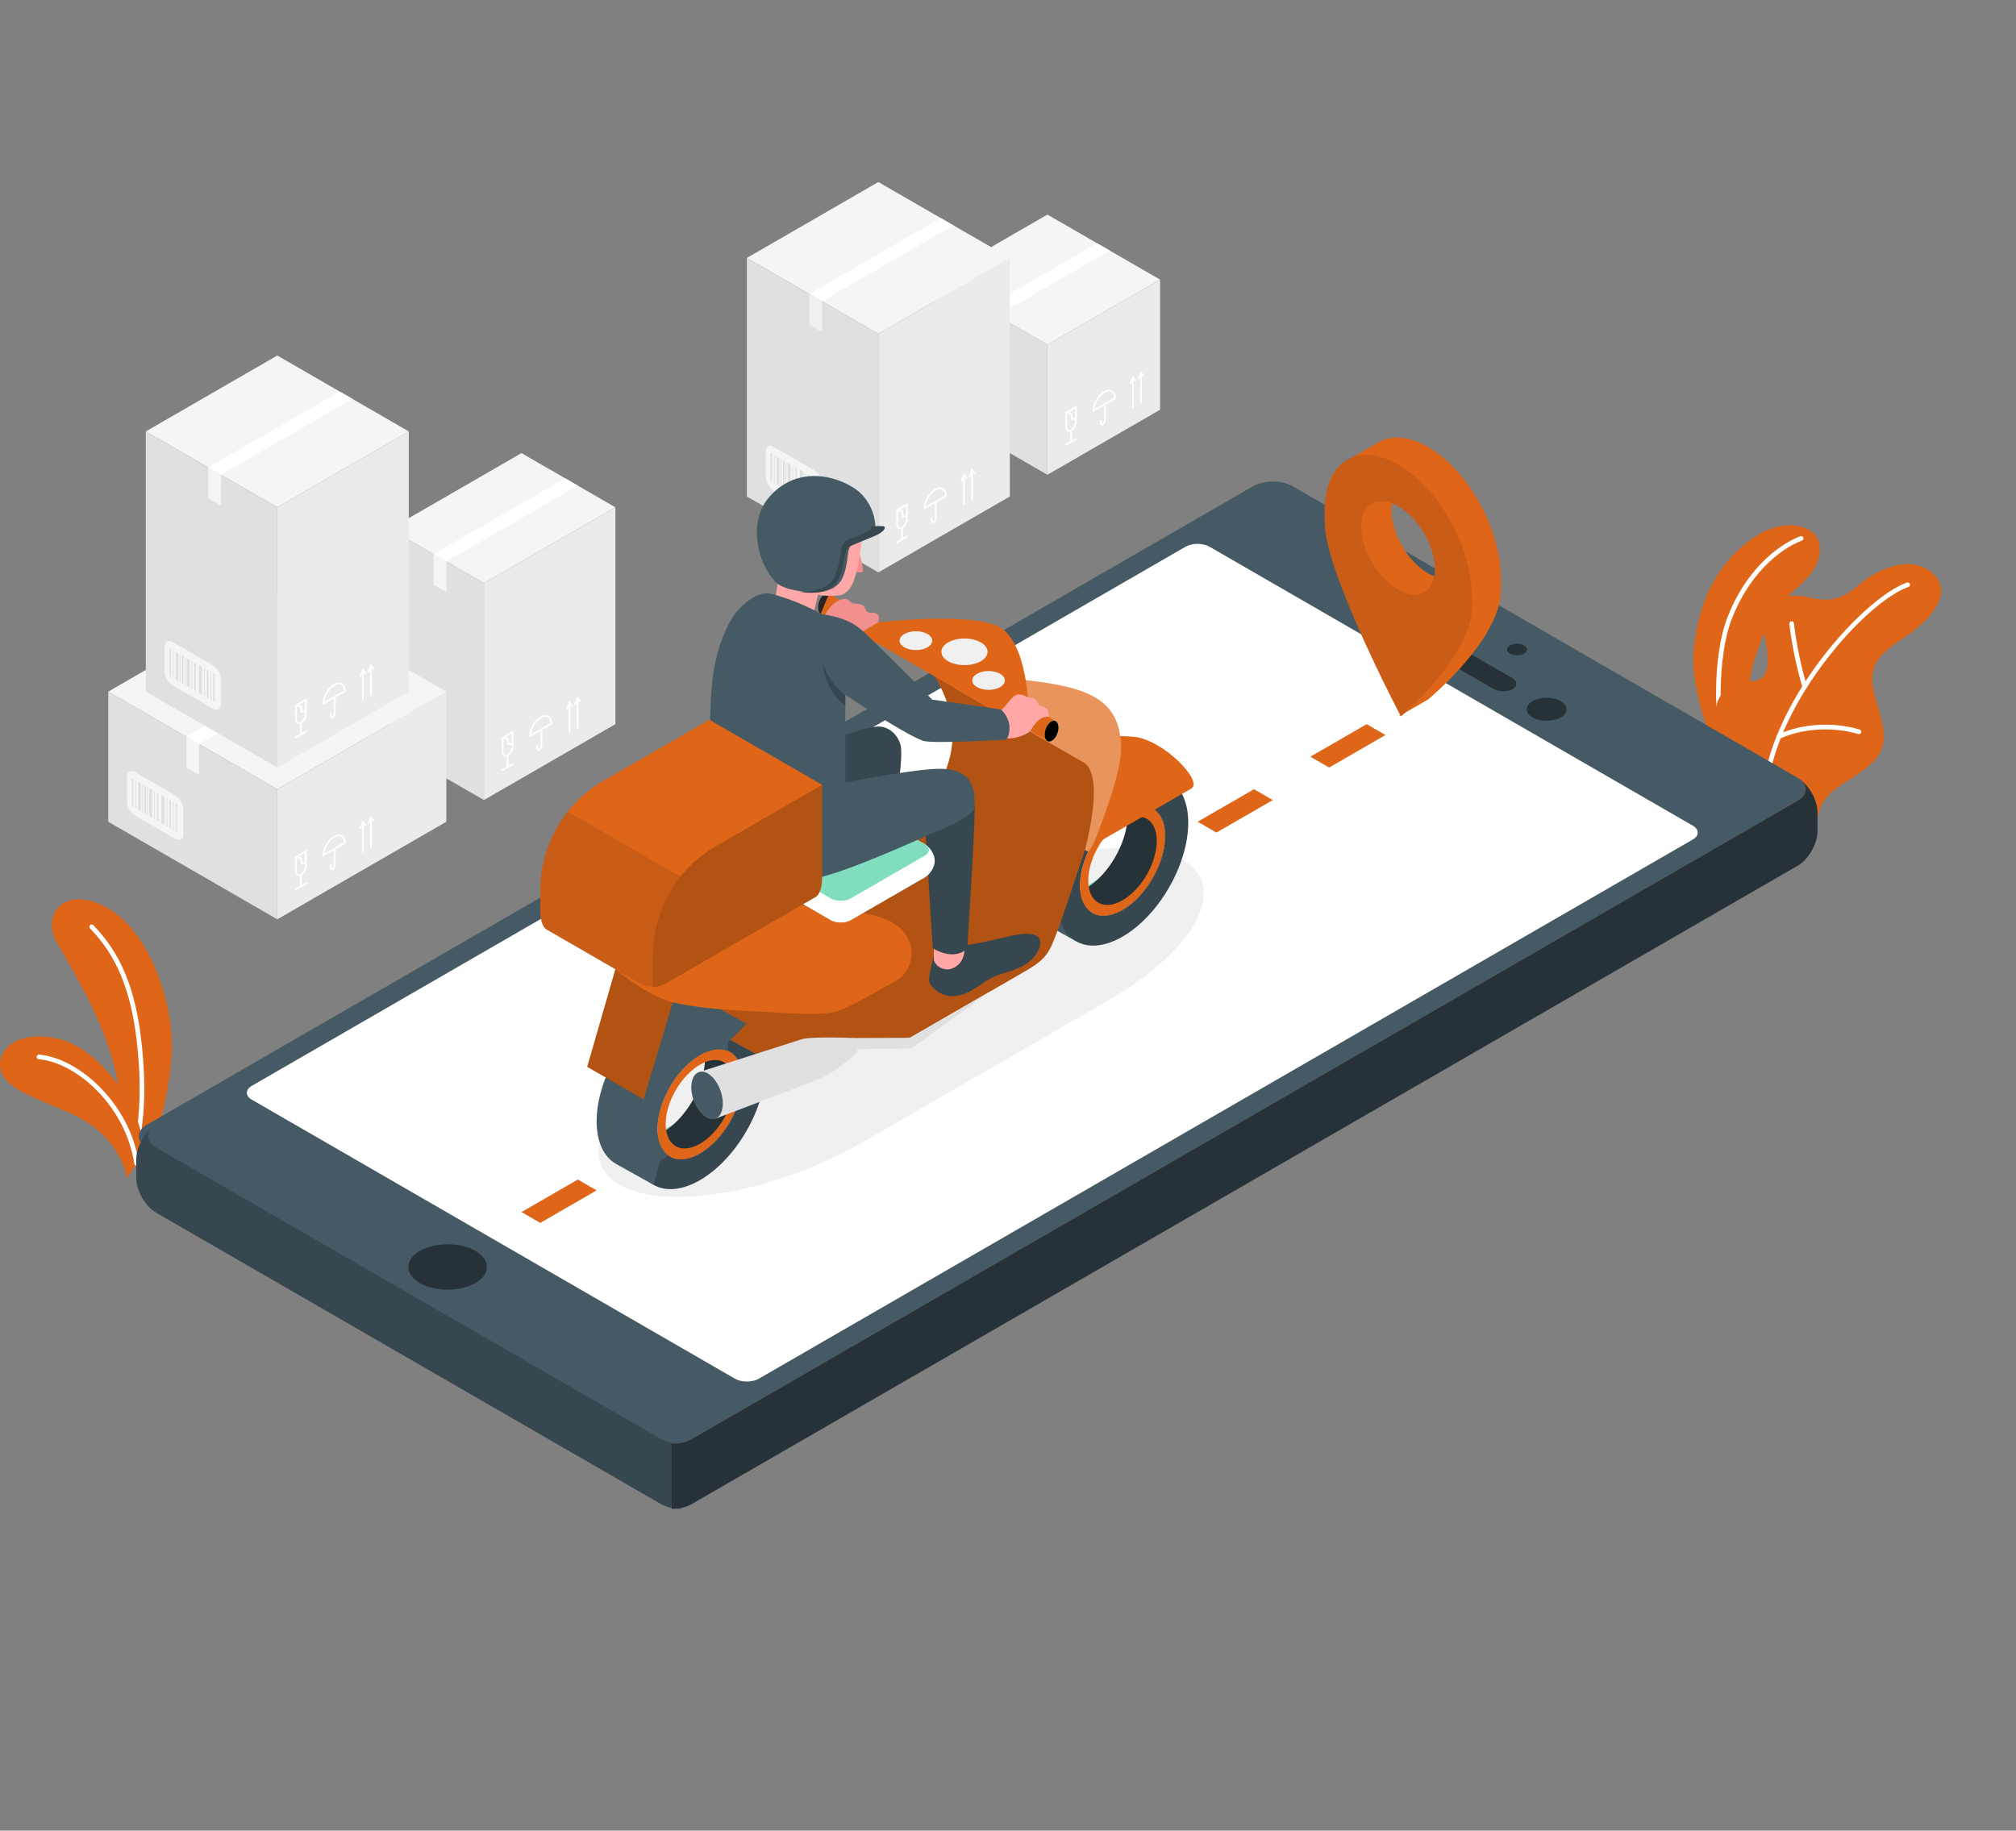 <svg xmlns="http://www.w3.org/2000/svg" id="Character_1" data-name="Character 1" viewBox="0 0 2560 2325"><rect x="0" y="0" width="2560" height="2325" fill="#808080" stroke="none"/><defs><style>      .cls-1 {        fill: #f0f0f0;      }      .cls-2, .cls-3 {        fill: #fff;      }      .cls-4 {        fill: #37474f;      }      .cls-5 {        fill: #f5f5f5;      }      .cls-6 {        fill: #81ddbf;      }      .cls-3 {        opacity: .3;      }      .cls-7 {        fill: #455a64;      }      .cls-8 {        opacity: .2;      }      .cls-9 {        fill: #f28f8f;      }      .cls-10 {        fill: #e0e0e0;      }      .cls-11 {        fill: #272525;      }      .cls-12 {        fill: #df6618;      }      .cls-13 {        opacity: .1;      }      .cls-14 {        fill: #ebebeb;      }      .cls-15 {        fill: #263238;      }      .cls-16 {        fill: #ffa8a7;      }    </style></defs><path class="cls-12" d="m192.59,1461.07s20.65-56.8,25.26-118.73c4.61-61.93-25.39-156.75-80.38-188.5-54.99-31.75-84.7,7.5-66.27,41.31,18.43,33.81,80.62,128.91,81.39,211.12l40.01,54.8Z"></path><path class="cls-2" d="m173.44,1459.72c-.16,0-.32-.01-.48-.04-1.6-.26-2.68-1.77-2.42-3.37l.13-.76c4.62-27.94,10.93-66.2,2.63-136.12-9.34-78.68-35.04-115.08-58.94-140.31-1.11-1.18-1.06-3.03.11-4.15,1.18-1.11,3.03-1.06,4.15.11,24.56,25.93,50.96,63.28,60.49,143.66,8.41,70.75,2.01,109.48-2.67,137.77l-.13.76c-.23,1.44-1.48,2.46-2.89,2.46Z"></path><path class="cls-12" d="m161.31,1496.28c-5.71-29.02-27.37-61.63-68.62-80.81-41.26-19.18-83.69-30.38-91.37-55.08-7.68-24.71,18.43-53.31,72.18-41.31,53.75,12,111.33,91.85,108.26,145.6l-20.44,31.6Z"></path><path class="cls-2" d="m173.43,1480.49c-1.43,0-2.68-1.04-2.9-2.49-11-72.81-72.77-128.39-121.32-132.73-1.61-.14-2.8-1.57-2.66-3.19.14-1.62,1.59-2.77,3.19-2.66,50.72,4.54,115.19,62.22,126.59,137.7.25,1.61-.86,3.1-2.46,3.34-.15.02-.3.03-.45.03Z"></path><path class="cls-12" d="m2173.74,938.57s-27.39-60.57-22.9-112.52c4.59-53.12,23.56-102.85,68.56-137.8,45-34.94,80.01-19.1,87.43-6.32,7.42,12.78,7.59,37.99-25.94,65.41-33.53,27.42-70.16,102.29-59.8,177.08l-15.39,43.75-31.96-29.6Z"></path><path class="cls-2" d="m2190.29,944.34c-1.04,0-2.05-.56-2.58-1.53-11.43-21.05-13.17-108.35,5.26-157.18,22.42-59.41,62.85-92.99,93.2-104.61,1.5-.58,3.21.17,3.79,1.69.58,1.51-.18,3.21-1.69,3.79-29.17,11.16-68.08,43.61-89.81,101.2-17.59,46.63-16.3,132.6-5.59,152.3.77,1.43.25,3.21-1.18,3.98-.44.24-.92.36-1.4.36Z"></path><path class="cls-12" d="m2303.31,1064.95c4.59-30.19,5.33-48.73,33.46-67.21,28.13-18.48,53.16-31.57,55.17-57.95,2.01-26.38-15.38-56.11-14.48-79.12.89-23.01,15-33.8,44.71-54.04,29.71-20.24,60.17-54.75,30.98-79.37-29.19-24.62-72.7-1.75-92.53,15.43-19.83,17.18-35.92,23.52-66.33,15.43-30.41-8.09-60.16,12.97-52.92,51.76,7.24,38.79,3.49,56.44-20.98,55.08-24.47-1.36-60.38,24.06-31.62,82.62l114.55,117.37Z"></path><path class="cls-2" d="m2241.36,1004.41c-.12,0-.24,0-.36-.02-1.61-.19-2.76-1.65-2.56-3.26,13.95-117.15,130.19-242.92,183.06-261.22,1.5-.52,3.2.28,3.73,1.81.53,1.53-.28,3.21-1.82,3.74-51.7,17.89-165.44,141.28-179.15,256.36-.18,1.49-1.45,2.59-2.91,2.59Z"></path><path class="cls-2" d="m2291.69,875.01c-1.26,0-2.42-.81-2.81-2.08-12.39-40.57-16.69-80.21-16.73-80.6-.17-1.61,1-3.06,2.61-3.23,1.6-.17,3.05.99,3.23,2.61.04.39,4.29,39.49,16.51,79.51.47,1.55-.4,3.19-1.95,3.66-.29.09-.58.13-.86.13Z"></path><path class="cls-2" d="m2258.87,938.41c-1.12,0-2.2-.65-2.69-1.75-.65-1.48.02-3.22,1.51-3.87,52.74-23.25,101.82-6.81,103.89-6.1,1.53.53,2.35,2.2,1.82,3.73-.53,1.53-2.19,2.36-3.73,1.82-.49-.16-49.02-16.37-99.61,5.92-.38.17-.79.25-1.18.25Z"></path><g><polygon class="cls-5" points="1473.13 355.15 1330.03 272.52 1186.97 355.14 1330.02 437.76 1473.13 355.15"></polygon><polygon class="cls-14" points="1330.03 603.01 1473.13 520.39 1473.13 355.14 1330.03 437.76 1330.03 603.01"></polygon><path class="cls-2" d="m1357.6,548.19c-.77,0-1.49-.19-2.15-.57-1.7-.98-2.68-3.15-2.68-5.94v-18.84l.89.16,13.73-8.06v19.57c0,4.98-2.97,10.59-6.76,12.78-1.03.6-2.06.9-3.03.9Zm-2.63-22.72v16.21c0,1.98.58,3.45,1.58,4.03,1,.58,2.17.14,2.98-.33,3.07-1.77,5.66-6.75,5.66-10.87v-1.43h-5.09l-1-6.87-4.13-.74Zm7.04,5.4h3.18v-12.09l-8.19,4.81,4.05.73.95,6.55Z"></path><path class="cls-2" d="m1360.08,562.15c-.61,0-1.1-.49-1.1-1.1v-14.71c0-.61.49-1.1,1.1-1.1s1.1.49,1.1,1.1v14.71c0,.61-.49,1.1-1.1,1.1Z"></path><path class="cls-2" d="m1353.68,565.84c-.38,0-.75-.2-.95-.55-.3-.53-.13-1.2.4-1.5l12.78-7.38c.51-.29,1.2-.13,1.5.4.3.53.13,1.2-.4,1.5l-12.78,7.38c-.17.1-.36.15-.55.15Z"></path><path class="cls-2" d="m1399.23,540.51c-.43,0-.84-.1-1.2-.31-.84-.48-1.32-1.45-1.32-2.65v-3.02c0-.61.49-1.1,1.1-1.1s1.1.49,1.1,1.1v3.02c0,.45.13.69.21.73s.34.03.73-.19c.96-.57,2.04-2.75,2.04-4.97v-19.56c0-.61.49-1.1,1.1-1.1s1.1.49,1.1,1.1v19.56c0,2.87-1.35,5.82-3.13,6.87-.58.34-1.18.51-1.73.51Z"></path><path class="cls-2" d="m1387.64,523.41v-1.91c0-8.97,6.32-19.91,14.08-24.39,3.97-2.29,7.77-2.62,10.67-.95,2.91,1.68,4.51,5.13,4.51,9.71v.64l-29.27,16.9Zm20.67-26.1c-1.66,0-3.53.57-5.49,1.71-6.6,3.81-12.06,12.68-12.88,20.52l24.75-14.29c-.13-3.44-1.32-5.98-3.4-7.18-.88-.51-1.89-.76-2.98-.76Z"></path><g><path class="cls-2" d="m1438.77,517.97c-.61,0-1.1-.49-1.1-1.1v-37.46c0-.61.49-1.1,1.1-1.1s1.1.49,1.1,1.1v37.46c0,.61-.49,1.1-1.1,1.1Z"></path><path class="cls-2" d="m1435.54,487.95c-.15,0-.29-.03-.44-.09-.56-.24-.81-.89-.57-1.45l3.92-9.05,4.37,5.05c.4.46.35,1.15-.11,1.55-.48.4-1.16.35-1.55-.11l-2.08-2.4-2.53,5.83c-.18.42-.58.66-1.01.66Z"></path></g><g><path class="cls-2" d="m1448.95,512.17c-.61,0-1.1-.49-1.1-1.1v-37.46c0-.61.49-1.1,1.1-1.1s1.1.49,1.1,1.1v37.46c0,.61-.49,1.1-1.1,1.1Z"></path><path class="cls-2" d="m1445.73,482.15c-.15,0-.29-.03-.44-.09-.56-.24-.81-.89-.57-1.45l3.92-9.05,4.37,5.05c.4.46.35,1.15-.11,1.55-.47.39-1.16.35-1.55-.11l-2.08-2.4-2.53,5.84c-.18.41-.58.66-1.01.66Z"></path></g><polygon class="cls-10" points="1330.03 603.01 1186.91 520.39 1186.97 355.14 1330.02 437.76 1330.03 603.01"></polygon><polygon class="cls-2" points="1266.24 400.93 1409.26 318.26 1393.09 308.92 1250.06 391.59 1266.24 400.93"></polygon><path class="cls-6" d="m1208.68,449.88l51.21,29.57c5.62,3.24,10.17,11.13,10.17,17.62v31.59c0,6.49-4.55,9.11-10.17,5.87l-51.22-29.57c-5.62-3.24-10.17-11.13-10.17-17.61v-31.6c0-6.49,4.56-9.11,10.17-5.87Z"></path><polygon class="cls-6" points="1204.71 457.78 1206.66 458.9 1206.66 493.99 1204.71 492.87 1204.71 457.78"></polygon><polygon class="cls-6" points="1212.63 462.35 1215.99 464.32 1215.99 499.41 1212.63 497.44 1212.63 462.35"></polygon><polygon class="cls-6" points="1220.55 466.92 1222.5 468.05 1222.5 503.14 1220.55 502.01 1220.55 466.92"></polygon><polygon class="cls-6" points="1226.53 470.31 1230.42 472.62 1230.42 507.71 1226.53 505.4 1226.53 470.31"></polygon><polygon class="cls-6" points="1236.4 476.06 1238.34 477.19 1238.34 512.28 1236.4 511.16 1236.4 476.06"></polygon><polygon class="cls-6" points="1242.1 479.28 1246.27 481.76 1246.26 516.85 1242.1 514.38 1242.1 479.28"></polygon><polygon class="cls-6" points="1252.24 485.21 1254.19 486.33 1254.19 521.42 1252.24 520.3 1252.24 485.21"></polygon><polygon class="cls-6" points="1256.76 487.78 1257.73 488.34 1257.73 523.43 1256.76 522.87 1256.76 487.78"></polygon><polygon class="cls-6" points="1248.63 483.3 1249.6 483.86 1249.6 518.95 1248.63 518.39 1248.63 483.3"></polygon><polygon class="cls-6" points="1232.67 473.95 1233.65 474.51 1233.64 509.6 1232.67 509.04 1232.67 473.95"></polygon><polygon class="cls-6" points="1223.93 468.93 1224.91 469.5 1224.91 504.59 1223.93 504.03 1223.93 468.93"></polygon><polygon class="cls-6" points="1217.66 465.47 1218.63 466.03 1218.63 501.12 1217.66 500.56 1217.66 465.47"></polygon><polygon class="cls-6" points="1209.15 460.3 1210.12 460.86 1210.12 495.95 1209.15 495.39 1209.15 460.3"></polygon><polygon class="cls-6" points="1260.16 489.78 1262.11 490.9 1262.11 525.99 1260.16 524.87 1260.16 489.78"></polygon><polygon class="cls-5" points="1282.32 327.6 1115.36 231.2 948.4 327.6 1115.36 423.99 1282.32 327.6"></polygon><polygon class="cls-2" points="1043.8 382.67 1210.76 286.28 1194.57 276.94 1027.63 373.33 1043.8 382.67"></polygon><polygon class="cls-14" points="1115.36 726.95 1282.32 630.55 1282.32 327.6 1115.36 423.99 1115.36 726.95"></polygon><path class="cls-2" d="m1142.93,672.13c-.77,0-1.49-.19-2.15-.57-1.7-.98-2.68-3.15-2.68-5.94v-18.84l.89.16,13.73-8.06v19.57c0,4.98-2.97,10.59-6.76,12.78-1.03.6-2.06.9-3.03.9Zm-2.63-22.72v16.21c0,1.98.58,3.45,1.58,4.03.99.57,2.17.14,2.98-.33,3.07-1.78,5.66-6.75,5.66-10.88v-1.43h-5.08l-1-6.87-4.13-.74Zm7.04,5.4h3.18v-12.08l-8.19,4.81,4.05.73.96,6.55Z"></path><path class="cls-2" d="m1145.41,686.09c-.61,0-1.1-.49-1.1-1.1v-14.71c0-.61.49-1.1,1.1-1.1s1.1.49,1.1,1.1v14.71c0,.61-.49,1.1-1.1,1.1Z"></path><path class="cls-2" d="m1139.02,689.78c-.38,0-.75-.2-.95-.55-.3-.53-.13-1.2.4-1.5l12.78-7.38c.52-.3,1.2-.12,1.5.4.3.53.13,1.2-.4,1.5l-12.78,7.38c-.17.1-.36.15-.55.15Z"></path><path class="cls-2" d="m1184.57,664.45c-.43,0-.84-.1-1.2-.31-.84-.48-1.32-1.44-1.32-2.65v-3.02c0-.61.49-1.1,1.1-1.1s1.1.49,1.1,1.1v3.02c0,.45.13.69.21.74.11.05.34.04.72-.19.97-.57,2.05-2.76,2.05-4.98v-19.56c0-.61.49-1.1,1.1-1.1s1.1.49,1.1,1.1v19.56c0,2.86-1.35,5.82-3.13,6.88-.58.34-1.18.51-1.73.51Z"></path><path class="cls-2" d="m1172.97,647.35v-1.91c0-8.97,6.32-19.91,14.08-24.39,3.97-2.29,7.76-2.63,10.67-.95,2.91,1.68,4.51,5.13,4.51,9.71v.64l-29.26,16.9Zm20.67-26.1c-1.66,0-3.53.57-5.49,1.71-6.6,3.81-12.06,12.68-12.88,20.52l24.74-14.29c-.13-3.45-1.32-5.98-3.4-7.18-.88-.51-1.88-.76-2.98-.76Z"></path><path class="cls-2" d="m1224.1,641.91c-.61,0-1.1-.49-1.1-1.1v-37.46c0-.61.49-1.1,1.1-1.1s1.1.49,1.1,1.1v37.46c0,.61-.49,1.1-1.1,1.1Z"></path><path class="cls-2" d="m1220.88,611.89c-.15,0-.29-.03-.44-.09-.56-.24-.81-.89-.57-1.45l3.92-9.05,4.37,5.05c.4.46.35,1.15-.11,1.55-.47.4-1.16.35-1.55-.11l-2.08-2.4-2.53,5.83c-.18.42-.58.66-1.01.66Z"></path><path class="cls-2" d="m1234.28,636.1c-.61,0-1.1-.49-1.1-1.1v-37.46c0-.61.49-1.1,1.1-1.1s1.1.49,1.1,1.1v37.46c0,.61-.49,1.1-1.1,1.1Z"></path><path class="cls-2" d="m1231.07,606.09c-.15,0-.29-.03-.44-.09-.56-.24-.81-.89-.57-1.45l3.92-9.05,4.37,5.05c.4.46.35,1.15-.11,1.55-.47.39-1.15.35-1.55-.11l-2.08-2.4-2.53,5.84c-.18.41-.58.66-1.01.66Z"></path><polygon class="cls-10" points="1115.36 726.95 948.41 630.55 948.4 327.6 1115.36 423.99 1115.36 726.95"></polygon><path class="cls-5" d="m982.37,567.55l51.21,29.57c5.62,3.24,10.17,11.13,10.17,17.62v31.59c0,6.49-4.55,9.12-10.17,5.87l-51.22-29.57c-5.62-3.24-10.17-11.13-10.17-17.62v-31.6c0-6.49,4.56-9.11,10.17-5.87Z"></path><polygon class="cls-10" points="978.4 575.45 980.35 576.57 980.35 611.67 978.4 610.54 978.4 575.45"></polygon><polygon class="cls-10" points="986.32 580.02 989.68 581.99 989.68 617.09 986.32 615.11 986.32 580.02"></polygon><polygon class="cls-10" points="994.25 584.59 996.19 585.72 996.19 620.81 994.25 619.69 994.25 584.59"></polygon><polygon class="cls-10" points="1000.22 587.98 1004.11 590.29 1004.11 625.38 1000.22 623.07 1000.22 587.98"></polygon><polygon class="cls-10" points="1010.09 593.74 1012.04 594.86 1012.03 629.95 1010.09 628.83 1010.09 593.74"></polygon><polygon class="cls-10" points="1015.79 596.96 1019.96 599.43 1019.96 634.52 1015.79 632.05 1015.79 596.96"></polygon><polygon class="cls-10" points="1025.93 602.88 1027.88 604 1027.88 639.09 1025.93 637.97 1025.93 602.88"></polygon><polygon class="cls-10" points="1030.45 605.45 1031.42 606.01 1031.42 641.1 1030.45 640.54 1030.45 605.45"></polygon><polygon class="cls-10" points="1022.32 600.97 1023.29 601.53 1023.29 636.62 1022.32 636.06 1022.32 600.97"></polygon><polygon class="cls-10" points="1006.36 591.62 1007.34 592.18 1007.34 627.27 1006.36 626.71 1006.36 591.62"></polygon><polygon class="cls-10" points="997.63 586.61 998.6 587.17 998.6 622.26 997.63 621.7 997.63 586.61"></polygon><polygon class="cls-10" points="991.35 583.14 992.32 583.7 992.32 618.79 991.35 618.23 991.35 583.14"></polygon><polygon class="cls-10" points="982.84 577.97 983.81 578.54 983.81 613.63 982.84 613.07 982.84 577.97"></polygon><polygon class="cls-10" points="1033.85 607.45 1035.8 608.57 1035.8 643.67 1033.85 642.54 1033.85 607.45"></polygon><polygon class="cls-1" points="1027.63 412.42 1043.8 421.77 1043.8 382.67 1027.63 373.33 1027.63 412.42"></polygon></g><g><polygon class="cls-5" points="781.45 644.32 662.19 575.47 495.23 671.87 614.49 740.72 781.45 644.32"></polygon><polygon class="cls-14" points="614.49 1016.13 781.45 919.73 781.45 644.32 614.49 740.72 614.49 1016.13"></polygon><g><path class="cls-2" d="m642.05,961.31c-.76,0-1.48-.19-2.14-.57-1.7-.98-2.68-3.15-2.68-5.93v-18.84l.89.16,13.73-8.06v19.57c0,4.98-2.97,10.59-6.76,12.78-1.04.6-2.06.9-3.03.9Zm-2.63-22.72v16.21c0,1.98.58,3.45,1.58,4.03.99.57,2.16.14,2.98-.33,3.07-1.77,5.66-6.75,5.66-10.87v-1.43h-5.08l-1-6.87-4.13-.74Zm7.04,5.4h3.18v-12.08l-8.19,4.8,4.05.73.96,6.55Z"></path><path class="cls-2" d="m644.54,975.27c-.61,0-1.1-.49-1.1-1.1v-14.71c0-.61.49-1.1,1.1-1.1s1.1.49,1.1,1.1v14.71c0,.61-.49,1.1-1.1,1.1Z"></path><path class="cls-2" d="m638.14,978.96c-.38,0-.75-.2-.95-.55-.3-.53-.13-1.2.4-1.5l12.79-7.38c.51-.3,1.2-.12,1.5.4.3.53.13,1.2-.4,1.5l-12.79,7.38c-.17.1-.36.15-.55.15Z"></path></g><g><path class="cls-2" d="m683.7,953.63c-.43,0-.84-.1-1.2-.31-.84-.48-1.32-1.44-1.32-2.64v-3.02c0-.61.49-1.1,1.1-1.1s1.1.49,1.1,1.1v3.02c0,.45.13.69.21.73.09.04.35.03.72-.19.97-.57,2.05-2.76,2.05-4.98v-19.56c0-.61.49-1.1,1.1-1.1s1.1.49,1.1,1.1v19.56c0,2.87-1.35,5.82-3.14,6.88-.58.34-1.17.51-1.73.51Z"></path><path class="cls-2" d="m672.1,936.52v-1.91c0-8.97,6.32-19.91,14.08-24.39,3.97-2.28,7.76-2.62,10.67-.95,2.91,1.68,4.51,5.13,4.51,9.71v.64l-29.26,16.89Zm20.67-26.09c-1.66,0-3.53.57-5.49,1.71-6.6,3.81-12.06,12.68-12.88,20.51l24.74-14.28c-.13-3.45-1.32-5.98-3.4-7.18-.88-.51-1.88-.76-2.98-.76Z"></path></g><g><g><path class="cls-2" d="m723.23,931.09c-.61,0-1.1-.49-1.1-1.1v-37.46c0-.61.49-1.1,1.1-1.1s1.1.49,1.1,1.1v37.46c0,.61-.49,1.1-1.1,1.1Z"></path><path class="cls-2" d="m720.01,901.07c-.15,0-.29-.03-.44-.09-.56-.24-.81-.89-.57-1.45l3.92-9.05,4.37,5.05c.4.46.35,1.15-.11,1.55-.48.39-1.16.35-1.55-.11l-2.08-2.4-2.53,5.84c-.18.41-.59.66-1.01.66Z"></path></g><g><path class="cls-2" d="m733.41,925.29c-.61,0-1.1-.49-1.1-1.1v-37.46c0-.61.49-1.1,1.1-1.1s1.1.49,1.1,1.1v37.46c0,.61-.49,1.1-1.1,1.1Z"></path><path class="cls-2" d="m730.19,895.26c-.15,0-.29-.03-.44-.09-.56-.24-.81-.89-.57-1.45l3.92-9.05,4.37,5.04c.4.46.35,1.15-.11,1.55-.47.4-1.16.35-1.55-.11l-2.08-2.39-2.53,5.83c-.18.42-.58.66-1.01.66Z"></path></g></g><polygon class="cls-10" points="614.49 1016.13 495.24 947.28 495.23 671.87 614.49 740.72 614.49 1016.13"></polygon><polygon class="cls-5" points="550.6 742.93 566.78 752.27 566.78 713.18 550.6 703.84 550.6 742.93"></polygon><polygon class="cls-2" points="566.78 713.18 733.74 616.79 717.55 607.45 550.6 703.84 566.78 713.18"></polygon><polygon class="cls-5" points="566.78 878.42 352.12 754.49 137.46 878.42 352.12 1002.36 566.78 878.42"></polygon><polygon class="cls-14" points="352.12 1167.6 566.78 1043.67 566.78 878.42 352.12 1002.36 352.12 1167.6"></polygon><g><path class="cls-2" d="m379.69,1112.79c-.77,0-1.49-.19-2.15-.57-1.7-.99-2.68-3.15-2.68-5.94v-18.84l.89.16,13.73-8.06v19.56c0,4.98-2.97,10.59-6.76,12.78-1.03.6-2.06.9-3.03.9Zm-2.63-22.72v16.21c0,1.98.58,3.45,1.58,4.03,1,.57,2.17.13,2.98-.33,3.07-1.78,5.66-6.75,5.66-10.88v-1.43h-5.08l-1-6.86-4.13-.74Zm7.04,5.4h3.18v-12.09l-8.19,4.81,4.05.72.96,6.55Z"></path><path class="cls-2" d="m382.17,1126.75c-.61,0-1.1-.49-1.1-1.1v-14.71c0-.61.49-1.1,1.1-1.1s1.1.49,1.1,1.1v14.71c0,.61-.49,1.1-1.1,1.1Z"></path><path class="cls-2" d="m375.78,1130.44c-.38,0-.75-.2-.95-.55-.3-.53-.13-1.2.4-1.5l12.79-7.38c.52-.32,1.2-.14,1.5.4.3.53.13,1.2-.4,1.5l-12.79,7.38c-.17.1-.36.15-.55.15Z"></path></g><g><path class="cls-2" d="m421.33,1105.11c-.43,0-.84-.1-1.2-.31-.84-.48-1.32-1.45-1.32-2.65v-3.02c0-.61.49-1.1,1.1-1.1s1.1.49,1.1,1.1v3.02c0,.45.13.69.21.74.09.05.34.03.72-.19.97-.57,2.05-2.76,2.05-4.98v-19.56c0-.61.49-1.1,1.1-1.1s1.1.49,1.1,1.1v19.56c0,2.87-1.34,5.82-3.12,6.87-.58.34-1.18.52-1.73.52Z"></path><path class="cls-2" d="m409.74,1088.01v-1.91c0-8.97,6.31-19.91,14.08-24.39,3.97-2.29,7.77-2.63,10.67-.95,2.91,1.68,4.51,5.13,4.51,9.71v.64l-29.26,16.9Zm20.67-26.1c-1.66,0-3.53.57-5.49,1.71-6.59,3.8-12.06,12.67-12.87,20.52l24.74-14.29c-.13-3.44-1.32-5.98-3.4-7.18-.88-.51-1.88-.76-2.98-.76Z"></path></g><g><g><path class="cls-2" d="m460.86,1082.57c-.61,0-1.1-.49-1.1-1.1v-37.46c0-.61.49-1.1,1.1-1.1s1.1.49,1.1,1.1v37.46c0,.61-.49,1.1-1.1,1.1Z"></path><path class="cls-2" d="m457.64,1052.55c-.15,0-.29-.03-.44-.09-.56-.24-.81-.89-.57-1.45l3.92-9.05,4.37,5.05c.4.46.35,1.15-.11,1.55-.47.4-1.16.35-1.55-.11l-2.08-2.4-2.53,5.84c-.18.41-.58.66-1.01.66Z"></path></g><g><path class="cls-2" d="m471.05,1076.76c-.61,0-1.1-.49-1.1-1.1v-37.46c0-.61.49-1.1,1.1-1.1s1.1.49,1.1,1.1v37.46c0,.61-.49,1.1-1.1,1.1Z"></path><path class="cls-2" d="m467.82,1046.74c-.15,0-.29-.03-.44-.09-.56-.24-.81-.89-.57-1.45l3.92-9.05,4.37,5.05c.4.46.35,1.15-.11,1.55-.47.39-1.16.35-1.55-.11l-2.08-2.4-2.53,5.84c-.18.41-.58.66-1.01.66Z"></path></g></g><polygon class="cls-10" points="352.12 1167.61 137.46 1043.67 137.46 878.42 352.12 1002.36 352.12 1167.61"></polygon><polygon class="cls-5" points="236.7 974.82 252.88 984.16 252.88 945.06 236.7 935.72 236.7 974.82"></polygon><polygon class="cls-2" points="252.88 945.06 467.54 821.13 451.36 811.79 236.7 935.72 252.88 945.06"></polygon><path class="cls-5" d="m171.48,980.69l51.21,29.57c5.62,3.24,10.17,11.13,10.17,17.62v31.59c0,6.49-4.55,9.11-10.17,5.87l-51.22-29.57c-5.62-3.24-10.17-11.13-10.17-17.62v-31.6c0-6.49,4.56-9.11,10.17-5.87Z"></path><polygon class="cls-10" points="167.51 988.59 169.46 989.71 169.46 1024.8 167.51 1023.68 167.51 988.59"></polygon><polygon class="cls-10" points="175.44 993.16 178.79 995.13 178.79 1030.22 175.44 1028.25 175.44 993.16"></polygon><polygon class="cls-10" points="183.36 997.73 185.3 998.85 185.3 1033.95 183.36 1032.82 183.36 997.73"></polygon><polygon class="cls-10" points="189.33 1001.11 193.23 1003.42 193.22 1038.52 189.33 1036.21 189.33 1001.11"></polygon><polygon class="cls-10" points="199.2 1006.87 201.15 1008 201.14 1043.09 199.2 1041.96 199.2 1006.87"></polygon><polygon class="cls-10" points="204.9 1010.09 209.07 1012.57 209.07 1047.66 204.9 1045.18 204.9 1010.09"></polygon><polygon class="cls-10" points="215.04 1016.01 216.99 1017.14 216.99 1052.23 215.04 1051.11 215.04 1016.01"></polygon><polygon class="cls-10" points="219.56 1018.59 220.54 1019.15 220.53 1054.24 219.56 1053.68 219.56 1018.59"></polygon><polygon class="cls-10" points="211.43 1014.1 212.41 1014.67 212.4 1049.76 211.43 1049.2 211.43 1014.1"></polygon><polygon class="cls-10" points="195.48 1004.76 196.45 1005.32 196.45 1040.41 195.47 1039.85 195.48 1004.76"></polygon><polygon class="cls-10" points="186.74 999.74 187.71 1000.3 187.71 1035.4 186.74 1034.83 186.74 999.74"></polygon><polygon class="cls-10" points="180.46 996.28 181.43 996.84 181.43 1031.93 180.46 1031.37 180.46 996.28"></polygon><polygon class="cls-10" points="171.95 991.11 172.92 991.67 172.92 1026.76 171.95 1026.2 171.95 991.11"></polygon><polygon class="cls-10" points="222.96 1020.59 224.91 1021.71 224.91 1056.8 222.96 1055.68 222.96 1020.59"></polygon><polygon class="cls-5" points="519.08 547.93 352.12 451.54 185.16 547.93 352.12 644.32 519.08 547.93"></polygon><polygon class="cls-14" points="352.12 974.82 519.08 878.42 519.08 547.93 352.12 644.32 352.12 974.82"></polygon><g><path class="cls-2" d="m379.69,920c-.77,0-1.49-.19-2.15-.57-1.7-.98-2.68-3.15-2.68-5.94v-18.84l.89.16,13.73-8.06v19.57c0,4.97-2.97,10.59-6.76,12.78-1.03.6-2.06.9-3.03.9Zm-2.63-22.72v16.21c0,1.98.58,3.45,1.58,4.03,1,.58,2.17.14,2.98-.33,3.07-1.77,5.66-6.75,5.66-10.87v-1.44h-5.08l-1-6.87-4.13-.74Zm7.04,5.4h3.18v-12.08l-8.19,4.81,4.05.73.96,6.55Z"></path><path class="cls-2" d="m382.17,933.96c-.61,0-1.1-.49-1.1-1.1v-14.71c0-.61.49-1.1,1.1-1.1s1.1.49,1.1,1.1v14.71c0,.61-.49,1.1-1.1,1.1Z"></path><path class="cls-2" d="m375.78,937.65c-.38,0-.75-.2-.95-.55-.3-.53-.13-1.2.4-1.51l12.79-7.38c.52-.3,1.2-.13,1.5.4.3.53.13,1.2-.4,1.51l-12.79,7.38c-.17.1-.36.15-.55.15Z"></path></g><g><path class="cls-2" d="m421.33,912.32c-.43,0-.84-.1-1.2-.31-.84-.48-1.32-1.44-1.32-2.64v-3.02c0-.61.49-1.1,1.1-1.1s1.1.49,1.1,1.1v3.02c0,.45.13.69.21.73.1.05.35.04.73-.19.96-.57,2.04-2.75,2.04-4.98v-19.56c0-.61.49-1.1,1.1-1.1s1.1.49,1.1,1.1v19.56c0,2.87-1.35,5.83-3.13,6.88-.58.34-1.17.51-1.73.51Z"></path><path class="cls-2" d="m409.74,895.22v-1.91c0-8.97,6.31-19.91,14.08-24.39,3.97-2.29,7.77-2.63,10.67-.95,2.91,1.68,4.51,5.13,4.51,9.71v.64l-29.26,16.9Zm20.67-26.09c-1.66,0-3.53.57-5.49,1.71-6.59,3.8-12.06,12.68-12.87,20.51l24.74-14.29c-.13-3.44-1.32-5.98-3.4-7.18-.88-.51-1.88-.76-2.98-.76Z"></path></g><g><g><path class="cls-2" d="m460.86,889.78c-.61,0-1.1-.49-1.1-1.1v-37.46c0-.61.49-1.1,1.1-1.1s1.1.49,1.1,1.1v37.46c0,.61-.49,1.1-1.1,1.1Z"></path><path class="cls-2" d="m457.64,859.76c-.15,0-.29-.03-.44-.09-.56-.24-.81-.89-.57-1.45l3.92-9.05,4.37,5.05c.4.46.35,1.15-.11,1.55-.47.39-1.16.35-1.55-.11l-2.08-2.4-2.53,5.84c-.18.41-.58.66-1.01.66Z"></path></g><g><path class="cls-2" d="m471.05,883.97c-.61,0-1.1-.49-1.1-1.1v-37.46c0-.61.49-1.1,1.1-1.1s1.1.49,1.1,1.1v37.46c0,.61-.49,1.1-1.1,1.1Z"></path><path class="cls-2" d="m467.82,853.96c-.15,0-.29-.03-.44-.09-.56-.24-.81-.89-.57-1.45l3.92-9.05,4.37,5.05c.4.46.35,1.15-.11,1.55-.47.4-1.16.35-1.55-.11l-2.08-2.4-2.53,5.84c-.18.41-.58.66-1.01.66Z"></path></g></g><polygon class="cls-10" points="352.12 974.82 185.17 878.43 185.16 547.93 352.12 644.32 352.12 974.82"></polygon><polygon class="cls-5" points="264.39 632.76 280.57 642.1 280.57 603 264.39 593.66 264.39 632.76"></polygon><polygon class="cls-2" points="280.57 603 447.53 506.61 431.34 497.27 264.39 593.66 280.57 603"></polygon><path class="cls-5" d="m219.13,815.42l51.21,29.57c5.62,3.24,10.17,11.13,10.17,17.62v31.59c0,6.49-4.55,9.12-10.17,5.87l-51.22-29.57c-5.62-3.24-10.17-11.13-10.17-17.62v-31.6c0-6.49,4.56-9.11,10.17-5.87Z"></path><g><polygon class="cls-10" points="215.17 823.32 217.11 824.44 217.11 859.54 215.17 858.41 215.17 823.32"></polygon><polygon class="cls-10" points="223.09 827.89 226.44 829.86 226.44 864.96 223.09 862.98 223.09 827.89"></polygon><polygon class="cls-10" points="231.01 832.46 232.96 833.59 232.95 868.68 231.01 867.56 231.01 832.46"></polygon><polygon class="cls-10" points="236.98 835.85 240.88 838.16 240.87 873.25 236.98 870.94 236.98 835.85"></polygon><polygon class="cls-10" points="246.85 841.61 248.8 842.73 248.8 877.82 246.85 876.7 246.85 841.61"></polygon><polygon class="cls-10" points="252.56 844.83 256.72 847.3 256.72 882.39 252.56 879.92 252.56 844.83"></polygon><polygon class="cls-10" points="262.69 850.75 264.64 851.87 264.64 886.96 262.69 885.84 262.69 850.75"></polygon><polygon class="cls-10" points="267.21 853.32 268.19 853.88 268.19 888.97 267.21 888.41 267.21 853.32"></polygon><polygon class="cls-10" points="259.08 848.84 260.06 849.4 260.06 884.49 259.08 883.93 259.08 848.84"></polygon><polygon class="cls-10" points="243.13 839.49 244.1 840.05 244.1 875.15 243.13 874.58 243.13 839.49"></polygon><polygon class="cls-10" points="234.39 834.48 235.36 835.04 235.36 870.13 234.39 869.57 234.39 834.48"></polygon><polygon class="cls-10" points="228.11 831.01 229.08 831.57 229.08 866.66 228.11 866.1 228.11 831.01"></polygon><polygon class="cls-10" points="219.6 825.84 220.57 826.41 220.57 861.5 219.6 860.94 219.6 825.84"></polygon><polygon class="cls-10" points="270.62 855.32 272.56 856.44 272.56 891.54 270.62 890.41 270.62 855.32"></polygon></g></g><path class="cls-7" d="m186.74,1457.7l640.82,369.95c14.04,8.11,36.81,8.11,50.85,0l1404.11-810.6c14.04-8.1,14.04-21.25,0-29.36l-640.82-369.96c-14.04-8.11-36.81-8.11-50.85,0L186.74,1428.34c-14.04,8.11-14.04,21.25,0,29.36Z"></path><path class="cls-15" d="m533.09,1629.56c19.5,11.26,51.13,11.26,70.63,0,19.5-11.26,19.5-29.51,0-40.78-19.5-11.26-51.13-11.26-70.63,0-19.5,11.26-19.5,29.52,0,40.78Z"></path><path class="cls-4" d="m839.3,1827.65l-640.82-369.95c-12.55-7.25-13.85-18.52-3.95-26.62-12.15,9.22-21.47,26.65-21.47,41.3v23.91c0,16.22,11.38,35.93,25.43,44.04l640.82,369.95c7.02,4.05,16.22,6.08,25.43,6.08v-82.62c-9.2,0-18.41-2.03-25.43-6.08Z"></path><path class="cls-15" d="m2282.51,1099.67c14.04-8.1,25.43-27.82,25.43-44.03v-23.91c0-14.66-9.34-32.09-21.5-41.31,9.93,8.1,8.65,19.38-3.92,26.64l-1404.11,810.6c-7.02,4.05-16.22,6.08-25.43,6.08v82.62c9.2,0,18.4-2.03,25.43-6.08l1404.1-810.6Z"></path><path class="cls-2" d="m933.16,1750.99l-613.38-354.3c-8.42-4.87-8.42-12.75,0-17.62l1185.65-684.68c8.43-4.87,22.09-4.87,30.51,0l613.6,354.25c8.42,4.87,8.42,12.75,0,17.62l-1185.86,684.74c-8.42,4.87-22.09,4.87-30.51,0Z"></path><polygon class="cls-12" points="686.04 1553.18 757.6 1511.87 733.75 1498.1 662.19 1539.41 686.04 1553.18"></polygon><polygon class="cls-12" points="1544.7 1057.44 1616.25 1016.13 1592.4 1002.36 1520.85 1043.67 1544.7 1057.44"></polygon><polygon class="cls-12" points="1687.81 974.82 1759.36 933.51 1735.51 919.74 1663.96 961.05 1687.81 974.82"></polygon><g><path class="cls-15" d="m1917.5,830.06c4.94,2.86,12.95,2.85,17.88,0,4.94-2.85,4.94-7.48,0-10.33-4.94-2.85-12.95-2.85-17.88,0-4.94,2.85-4.94,7.48,0,10.33Z"></path><path class="cls-15" d="m1946.08,911.18c9.88,5.7,25.9,5.7,35.78,0,9.88-5.71,9.88-14.95,0-20.65-9.88-5.71-25.9-5.71-35.78,0-9.88,5.7-9.88,14.95,0,20.65Z"></path><path class="cls-15" d="m1920.86,875.23c6.59-3.8,6.24-10.17-.79-14.22l-117.68-67.94c-7.02-4.05-18.05-4.26-24.64-.46-6.58,3.81-6.23,10.17.79,14.23l117.69,67.94c7.02,4.05,18.05,4.26,24.63.45Z"></path></g><path class="cls-12" d="m1720.62,599.71l3.97-2.29c-2.57,8.97-3.96,19.25-3.96,30.74v14.33c0,51.4,61.73,182.82,84.4,229.35,2.37,4.86-28.82,38.03-28.82,38.03l37.05-21.39s92.62-76.07,92.62-139.04v-14.33c0-62.97-41.47-137.95-92.62-167.49-25.79-14.89-49.11-15.37-65.9-4.13h0s-35.19,20.2-35.19,20.2l8.47,16.01Zm46.32,48.13c0-29.53,20.74-41.51,46.31-26.74-2.08,18.95,32.54,78.05,46.31,80.21,0,29.53-20.74,41.51-46.31,26.74-25.58-14.77-46.31-50.68-46.31-80.21Z"></path><path class="cls-12" d="m1682.28,665.42c1.03,62.96,96.65,244.44,96.65,244.44,0,0,91.36-77.59,90.33-140.55l-.24-14.33c-1.04-62.96-43.73-137.25-95.37-165.94-51.63-28.69-92.65-.91-91.62,62.05l.24,14.33Zm46.39,4.59c-.49-29.53,20.05-41.84,45.87-27.5,25.82,14.34,47.14,49.91,47.62,79.44.49,29.53-20.05,41.84-45.87,27.5-25.82-14.35-47.14-49.91-47.62-79.44Z"></path><path class="cls-13" d="m1682.28,665.42c1.03,62.96,96.65,244.44,96.65,244.44,0,0,91.36-77.59,90.33-140.55l-.24-14.33c-1.04-62.96-43.73-137.25-95.37-165.94-51.63-28.69-92.65-.91-91.62,62.05l.24,14.33Zm46.39,4.59c-.49-29.53,20.05-41.84,45.87-27.5,25.82,14.34,47.14,49.91,47.62,79.44.49,29.53-20.05,41.84-45.87,27.5-25.82-14.35-47.14-49.91-47.62-79.44Z"></path><path class="cls-1" d="m786.83,1504.92c59.34,34.18,198.52,9.32,310.86-55.54l308.49-178.1c112.34-64.86,155.19-145.08,95.7-179.19-59.48-34.11-198.77-9.18-311.1,55.68l-307.99,177.82c-112.34,64.86-155.3,145.15-95.95,179.33Z"></path><polygon class="cls-6" points="829.15 1470.56 900.71 1429.24 876.86 1415.48 805.3 1456.78 829.15 1470.56"></polygon><polygon class="cls-6" points="972.26 1387.94 1043.81 1346.62 1019.97 1332.85 948.41 1374.16 972.26 1387.94"></polygon><path class="cls-15" d="m942.87,1371.25c0,34.53-24.19,76.51-54.08,93.71-15.91,9.22-30.24,9.51-40.1,2.58,0-.06-.06-.06-.06-.06-7.22-5.05-12.1-13.92-13.56-26.01,2-.88,3.99-1.94,6.05-3.11,29.89-17.2,54.08-59.19,54.08-93.71,0-2.7-.12-5.28-.47-7.69,11.27-5.11,21.49-5.58,29.59-2.11,11.39,4.87,18.55,17.62,18.55,36.4Z"></path><path class="cls-4" d="m947.75,1300.21c-.35-.18-.65-.35-1-.59-15.03-7.99-35.47-6.52-57.95,6.52-46.09,26.6-83.5,91.31-83.5,144.56,0,26.78,9.45,45.51,24.72,54.2,15.09,8.57,35.88,7.22,58.78-5.99,46.09-26.6,83.44-91.36,83.44-144.62,0-26.66-9.34-45.39-24.48-54.08Zm-58.95,164.76c-15.97,9.22-30.3,9.51-40.16,2.52-8.69-6.05-13.97-17.67-13.97-33.76,0-34.47,24.25-76.45,54.14-93.71,13.62-7.87,26.01-9.22,35.52-5.17,11.39,4.87,18.55,17.62,18.55,36.4,0,34.53-24.19,76.51-54.08,93.71Z"></path><path class="cls-12" d="m927,1336.17c-.23-.11-.42-.23-.65-.38-9.74-5.18-22.99-4.23-37.57,4.22-29.88,17.24-54.13,59.19-54.13,93.71,0,17.36,6.13,29.5,16.02,35.13,9.78,5.56,23.26,4.68,38.1-3.88,29.88-17.24,54.09-59.23,54.09-93.75,0-17.28-6.05-29.42-15.87-35.06Zm-38.21,116.53c-12.84,7.41-24.36,7.65-32.29,2.03-6.99-4.86-11.23-14.21-11.23-27.14,0-27.71,19.49-61.46,43.52-75.34,10.95-6.33,20.91-7.41,28.56-4.15,9.16,3.92,14.92,14.16,14.92,29.27,0,27.76-19.45,61.51-43.48,75.34Z"></path><polygon class="cls-6" points="1115.37 1305.31 1186.92 1264 1163.07 1250.23 1091.52 1291.54 1115.37 1305.31"></polygon><polygon class="cls-6" points="1258.48 1222.69 1330.03 1181.38 1306.18 1167.61 1234.63 1208.92 1258.48 1222.69"></polygon><polygon class="cls-6" points="1401.59 1140.07 1473.14 1098.75 1449.29 1084.99 1377.74 1126.29 1401.59 1140.07"></polygon><path class="cls-11" d="m1045.5,755.88c4.7-4.03,9.43-2.37,10.58,3.72,1.14,6.09-1.74,14.29-6.44,18.32-4.7,4.03-9.43,2.37-10.57-3.72-1.14-6.08,1.74-14.29,6.44-18.32Z"></path><polygon class="cls-12" points="1100.58 781.82 1052.69 754.19 1042.22 779.47 1090.21 807.17 1100.58 781.82"></polygon><path class="cls-6" d="m1093.2,783.42c4.7-4.03,9.43-2.37,10.58,3.72,1.14,6.08-1.74,14.29-6.44,18.32-4.7,4.03-9.43,2.37-10.57-3.72-1.14-6.08,1.74-14.29,6.44-18.32Z"></path><path class="cls-7" d="m1461.03,1014.99c.06,1.17.18,2.23.18,3.41,0,2.35-.06,4.76-.23,7.16-9.51-4.05-21.9-2.7-35.52,5.17-29.89,17.26-54.14,59.25-54.14,93.71,0,16.09,5.28,27.71,13.97,33.76-2.47,1.76-4.99,3.35-7.58,4.81-.94.53-1.82.94-2.76,1.41l-8.28,31.18-47.91-26.72c-15.15-8.75-24.48-27.42-24.48-54.08,0-53.26,37.34-117.96,83.44-144.62,22.78-13.15,43.39-14.5,58.48-6.11v-.06l47.21,26.31c.35.23.65.41,1,.59l-23.37,24.07Z"></path><path class="cls-4" d="m1484.4,990.91c-.35-.18-.65-.35-1-.59-15.03-7.99-35.47-6.52-57.95,6.52-46.09,26.6-83.5,91.31-83.5,144.56,0,26.78,9.45,45.51,24.72,54.2,15.09,8.57,35.88,7.22,58.78-5.99,46.09-26.6,83.44-91.36,83.44-144.62,0-26.66-9.34-45.39-24.48-54.08Zm-58.95,164.76c-15.97,9.22-30.3,9.51-40.16,2.52-8.69-6.05-13.97-17.67-13.97-33.76,0-34.47,24.25-76.45,54.14-93.71,13.62-7.87,26.01-9.22,35.52-5.17,11.39,4.87,18.55,17.62,18.55,36.4,0,34.53-24.19,76.51-54.08,93.71Z"></path><path class="cls-15" d="m1479.52,1061.96c0,34.53-24.19,76.51-54.08,93.71-15.91,9.22-30.24,9.51-40.1,2.58,0-.06-.06-.06-.06-.06-7.22-5.05-12.1-13.92-13.56-26.01,2-.88,3.99-1.94,6.05-3.11,29.89-17.2,54.08-59.19,54.08-93.71,0-2.7-.12-5.28-.47-7.69,11.27-5.11,21.49-5.58,29.59-2.11,11.39,4.87,18.55,17.62,18.55,36.4Z"></path><path class="cls-12" d="m1463.65,1026.89c-.23-.11-.42-.23-.65-.38-9.74-5.18-22.99-4.23-37.57,4.22-29.88,17.24-54.13,59.19-54.13,93.71,0,17.36,6.13,29.5,16.02,35.13,9.78,5.56,23.26,4.68,38.1-3.88,29.88-17.24,54.09-59.23,54.09-93.75,0-17.28-6.05-29.42-15.87-35.06Zm-38.21,116.53c-12.84,7.41-24.36,7.65-32.29,2.03-6.99-4.86-11.23-14.21-11.23-27.14,0-27.71,19.49-61.46,43.52-75.34,10.95-6.33,20.91-7.41,28.56-4.15,9.16,3.92,14.92,14.16,14.92,29.27,0,27.76-19.45,61.51-43.48,75.34Z"></path><path class="cls-12" d="m1377.72,1079.51s119.37-68.92,135.07-77.98c15.71-9.07-35.53-62.25-73.11-65.78-37.57-3.53-61.97,6.06-61.97,6.06,0,0,28.82,36.95,23.86,57.9-4.96,20.96-23.85,79.8-23.85,79.8Z"></path><path class="cls-12" d="m1186.92,859.17s195.75,98.73,204.21,104.65c8.46,5.92.26,74.84-13.41,115.68-13.67,40.85-34.14,103.59-42.4,121.5-8.26,17.91-19.1,24.17-38.95,35.63-19.84,11.46-141.01,81.47-141.01,81.47l-190.67,23.05-75.73-41.31,19.69-123.94s202.75-107.89,230.55-123.94c27.81-16.05,109.9-90.99,47.71-192.79Z"></path><path class="cls-8" d="m1186.92,859.17s195.75,98.73,204.21,104.65c8.46,5.92.26,74.84-13.41,115.68-13.67,40.85-34.14,103.59-42.4,121.5-8.26,17.91-19.1,24.17-38.95,35.63-19.84,11.46-141.01,81.47-141.01,81.47l-190.67,23.05-75.73-41.31,19.69-123.94s202.75-107.89,230.55-123.94c27.81-16.05,109.9-90.99,47.71-192.79Z"></path><path class="cls-12" d="m1394.89,1055.99c17.5-47.35,30.79-86.59,28.53-113.04-2.69-31.41-14.39-57.11-66.22-70.01-51.83-12.91-124.38-12.73-124.38-12.73l-22.06,12.73s148.91,86.32,165.81,95.73c10.33,5.76,21.37,31.73,1.15,110.83,0,0,1.55.9,3.47,2,1.91,1.11,8.08-10.3,13.7-25.51Z"></path><path class="cls-3" d="m1394.89,1055.99c17.5-47.35,30.79-86.59,28.53-113.04-2.69-31.41-14.39-57.11-66.22-70.01-51.83-12.91-124.38-12.73-124.38-12.73l-22.06,12.73s148.91,86.32,165.81,95.73c10.33,5.76,21.37,31.73,1.15,110.83,0,0,1.55.9,3.47,2,1.91,1.11,8.08-10.3,13.7-25.51Z"></path><path class="cls-12" d="m1282.1,914.26l24.07-13.77s-1.41-83.43-36.48-103.69c-35.07-20.25-154.33-6.48-154.33-6.48l-23.85,13.77,190.59,110.16Z"></path><path class="cls-1" d="m1204.02,815.88c-11.44,6.6-11.44,17.31,0,23.92,11.44,6.6,29.99,6.6,41.42,0,11.44-6.61,11.44-17.31,0-23.92-11.44-6.6-29.98-6.6-41.42,0Z"></path><path class="cls-1" d="m1240.68,855.75c-8.09,4.67-8.09,12.24,0,16.91,8.09,4.67,21.2,4.67,29.29,0,8.09-4.67,8.09-12.24,0-16.91-8.09-4.67-21.2-4.67-29.29,0Z"></path><path class="cls-1" d="m1148.42,805.22c-8.09,4.67-8.09,12.24,0,16.91,8.09,4.67,21.2,4.67,29.29,0,8.09-4.67,8.09-12.24,0-16.91-8.09-4.67-21.2-4.67-29.29,0Z"></path><path class="cls-6" d="m1285.56,890.02c4.7-4.03,9.43-2.37,10.58,3.72,1.14,6.09-1.74,14.29-6.44,18.32-4.7,4.03-9.43,2.37-10.57-3.72-1.14-6.09,1.74-14.29,6.44-18.32Z"></path><polygon class="cls-12" points="1340.63 915.97 1292.75 888.33 1282.27 913.62 1330.26 941.32 1340.63 915.97"></polygon><path class="cls-6" d="m1333.26,917.56c4.7-4.03,9.43-2.37,10.58,3.72,1.14,6.08-1.74,14.29-6.44,18.32-4.7,4.03-9.43,2.37-10.57-3.72-1.14-6.08,1.74-14.29,6.44-18.32Z"></path><path d="m1333.26,917.56c4.7-4.03,9.43-2.37,10.58,3.72,1.14,6.08-1.74,14.29-6.44,18.32-4.7,4.03-9.43,2.37-10.57-3.72-1.14-6.08,1.74-14.29,6.44-18.32Z"></path><path class="cls-7" d="m924.38,1324.28c.06,1.17.18,2.23.18,3.41,0,2.35-.06,4.76-.23,7.16-9.51-4.05-21.9-2.7-35.52,5.17-29.89,17.26-54.14,59.25-54.14,93.71,0,16.09,5.28,27.71,13.97,33.76-2.47,1.76-4.99,3.35-7.58,4.81-.94.53-1.82.94-2.76,1.41l-8.28,31.18-47.91-26.72c-15.15-8.75-24.48-27.42-24.48-54.08,0-53.26,37.34-117.96,83.44-144.62,22.78-13.15,43.39-14.5,58.48-6.11v-.06l47.21,26.31c.35.23.65.41,1,.59l-23.37,24.07Z"></path><polygon class="cls-12" points="781.44 1230.98 745.67 1354.92 817.22 1396.23 854.3 1273.05 781.44 1230.98"></polygon><polygon class="cls-8" points="781.44 1230.98 745.67 1354.92 817.22 1396.23 854.3 1273.05 781.44 1230.98"></polygon><path class="cls-12" d="m781.44,1230.98s40.59,34.26,72.86,42.07c42.38,10.25,109.77,11.37,133.67,13.01,36.56,2.52,64.13,2.5,77.08-2.15,16.74-6.01,61.71-31.98,74.15-39.16,23.85-13.77,33.99-67.83-31.73-82.63-65.73-14.8-135.23-13.77-135.23-13.77l-190.81,82.62Z"></path><path class="cls-4" d="m1185.85,1215.08c-1.86,2.47-2.2,8.19-4.09,15.91-1.89,7.72-2.53,13.71-1.26,17.49,1.26,3.78,9.57,12.29,19.76,15.44,10.19,3.15,22.71.51,34.84-6.74,12.13-7.25,21.28-16.07,38.55-20.98,17.27-4.91,25.91-8.91,34.09-15.47,9.58-7.69,22.37-28.94,4.05-33.86-18.47-4.96-58.18,12.45-94.42,14.03l-31.52,14.18Z"></path><path class="cls-16" d="m1185.85,1192.43v27.15s2.51,9.38,14.43,11.42c2.98.51,5.94.05,8.71-.92,9.03-3.19,14.92-11.94,15.55-21.49l1.06-16.15h-39.74Z"></path><path class="cls-4" d="m1237.7,1024.62c.19,33.77-9.48,179.7-9.48,179.7,0,0-13.81,17.48-43.81,0l-10.18-163,63.48-16.7Z"></path><path class="cls-6" d="m1080.37,1168.56l93.83-54.17c7.02-4.05,12.71-13.51,12.71-21.11s-5.69-17.06-12.71-21.11l-69.98-40.4c-7.02-4.05-18.4-4.05-25.43,0l-93.85,54.19c-7.02,4.05-12.71,13.5-12.7,21.1,0,7.6,5.7,17.05,12.72,21.1l69.98,40.4c7.02,4.05,18.4,4.05,25.43,0Z"></path><path class="cls-2" d="m1080.37,1168.56l93.83-54.17c7.02-4.05,12.71-13.51,12.71-21.11s-5.69-17.06-12.71-21.11l-69.98-40.4c-7.02-4.05-18.4-4.05-25.43,0l-93.85,54.19c-7.02,4.05-12.71,13.5-12.7,21.1,0,7.6,5.7,17.05,12.72,21.1l69.98,40.4c7.02,4.05,18.4,4.05,25.43,0Z"></path><path class="cls-6" d="m984.94,1100.62l70,40.4c7.02,4.05,18.41,4.05,25.43,0l93.83-54.17c7.02-4.05,7.02-10.63,0-14.68l-69.98-40.4c-7.02-4.05-18.4-4.05-25.43,0l-93.85,54.19c-7.02,4.05-7.02,10.62,0,14.68Z"></path><g><polygon class="cls-16" points="1042.17 741.26 1030.28 790.39 979.09 793.49 990.14 725.41 1042.17 741.26"></polygon><g><path class="cls-9" d="m1091.82,704.23s5.57,20.83,3.46,21.98c-2.11,1.15-11.16.05-11.16.05l7.71-22.02Z"></path><path class="cls-16" d="m1082.28,637.91c8.26,9.69,15.75,25.59,9.95,64.49-6.35,42.63-14.23,47.54-20.59,51.68-8.23,5.36-41.39,2.52-50.72-4.3-11.22-8.19-28.53-34.06-32.64-59.6-4.83-30.05,5.25-63.34,27.32-68.98,31.05-7.95,59.69,8.51,66.68,16.72Z"></path></g></g><g><path class="cls-7" d="m984.96,739.19c7.89,8.22,24.17,10.48,34.42,12.32,10.25,1.84,41.61,3.93,50.9-18.41,9.29-22.35,2.92-38.47,14.33-43.87,11.42-5.4,22.78-8.94,25.76-11.96s3.07-39.62-27.53-58.46c-30.59-18.84-77.45-23.69-108.27,15.25-23.61,29.83-13.81,79.92,10.4,105.14Z"></path><path class="cls-4" d="m1015.67,751.85c7.9.66,32.99-3.29,40.54-13.6,7.55-10.31,10.62-28.8,11.51-38.53.89-9.73,6.08-13.63,13.6-16.03,7.52-2.4,24.29-10.61,24.29-10.61l.1-4.57s12.65-.72,16.2-.08c3.55.64,1.62,5.83-7.31,10.43-8.93,4.6-33.39,13.26-37.18,16.25-3.79,2.99-5.51,15.63-8.5,29.07-2.99,13.43-11.81,33.58-53.25,27.67Z"></path></g><path class="cls-9" d="m1086.16,807.18l29.2-16.86c2.79-8.52-1.69-12.78-9.72-12.25-8.03.53-5.51-7.22-10.37-9.42-6.41-2.91-10.03-1.27-12.88-2.61-3.62-1.7-4.12-4.79-7.89-5.16-16.78-1.62-28.25,22.34-28.25,22.34l39.91,23.96Z"></path><path class="cls-4" d="m886.92,1023.02s129.7-64.31,152.37-74.82c22.66-10.51,58.07-25.47,76.91-25.46,13.69,0,27.42,13.47,28.11,28.77.69,15.31-1.95,33.89-1.95,33.89,0,0-54.66,18.64-108.78,27.77-54.12,9.13-146.65,9.84-146.65,9.84Z"></path><path class="cls-7" d="m901.04,985.89c.05,26.62-2.5,54.32,8.6,73.83,10.73,18.86,71.17,64.67,127.81,55.14,37-6.23,146.79-56.81,146.79-56.81,0,0,53.22-19.52,53.46-33.44.35-20.52-1.05-49.37-47.49-48.14-42.3,1.12-167.19,27.17-167.19,27.17l-121.98-17.76Z"></path><path class="cls-7" d="m937.29,774.67c20.07-21,33.63-22.73,43.25-20.18,33.53,8.87,57.16,22.86,63.94,25.62h0s-7.74,75.05,28.92,96.68v116.92s-1.09,12.71-17.09,25.32c-14.1,11.11-45.95,22.33-84.03,19.17-45.2-3.75-71.26-52.3-71.26-52.3,0,0-1.18-95.65,5.24-133.64,7.49-44.35,24.07-70.31,31.02-77.58Z"></path><path class="cls-4" d="m1073.41,882.44s-22.18-17.43-28.92-40.5c0,0,2.65,35.93,28.92,54.16v-13.66Z"></path><path class="cls-16" d="m1278.86,937.64c8.66,1.15,22.52-3.41,29.33-9.06,0,0,10.23-19.87,22.77-18.19,0,0,2.24-8.41-2.95-11.22-5.2-2.81-7.38-2-9.47-4.88-2.09-2.88-2.37-8.44-11.55-8.44-3.88,0-3.31-2.77-12.72-3.88-9.41-1.11-18.7,20.58-25.56,20.58l10.15,35.09Z"></path><path class="cls-7" d="m1044.49,780.11c32.23,4.98,43.91,14.54,55.65,25.44,12.25,11.37,83.63,82.98,83.63,82.98l87,12.51s6.12,4.12,9.63,14.32c3.52,10.2.35,21.33-2.99,24.02,0,0-86.3,5.13-103.26,1.94-16.97-3.19-101.02-59.06-101.02-59.06,0,0-23.85-15.19-29.33-50.63-5.48-35.44.68-51.52.68-51.52Z"></path><path class="cls-12" d="m967.12,1090.29l-133.52,162.77c-1.47.18-2.94.29-4.46.29-5.52,0-10.98-1.23-15.21-3.58-.06-.06-112.62-65.06-112.62-65.06,0,0-3.42-1.97-7.63-4.4-4.22-2.43-7.63-12.29-7.63-22.02v-27.42c0-57.37,30.59-110.33,80.21-138.98l134.46-77.62,143.09,82.62-76.68,93.42Z"></path><g class="cls-13"><path d="m967.12,1090.29l-133.52,162.77c-1.47.18-2.94.29-4.46.29-5.52,0-10.98-1.23-15.21-3.58-.06-.06-112.62-65.06-112.62-65.06,0,0-3.42-1.97-7.63-4.4-4.22-2.43-7.63-12.29-7.63-22.02v-27.42c0-57.37,30.59-110.33,80.21-138.98l134.46-77.62,143.09,82.62-76.68,93.42Z"></path></g><path class="cls-12" d="m921.14,1146.39l122.66-149.51-143.11-82.62-134.42,77.61c-17.68,10.21-32.89,23.54-45.21,39.01l200.08,115.51Z"></path><path class="cls-12" d="m1043.81,1116.95c0,9.73-3.42,19.59-7.63,22.02l-7.63,4.4-184.14,106.34c-3.17,1.76-6.87,2.88-10.8,3.35-1.47.18-2.94.29-4.46.29v-39.87c0-57.37,30.59-110.33,80.27-138.98l15.21-8.75,119.2-68.88v120.08Z"></path><g class="cls-8"><path d="m1043.81,1116.95c0,9.73-3.42,19.59-7.63,22.02l-7.63,4.4-184.14,106.34c-3.17,1.76-6.87,2.88-10.8,3.35-1.47.18-2.94.29-4.46.29v-39.87c0-57.37,30.59-110.33,80.27-138.98l15.21-8.75,119.2-68.88v120.08Z"></path></g><polygon class="cls-10" points="1083.3 1318.35 1155.37 1318.1 1258.47 1258.52 1258.47 1258.52 1157.44 1331.57 1081.41 1332.62 1083.3 1318.35"></polygon><path class="cls-10" d="m908.37,1420.83s129.88-48.97,140.8-54.72c14.1-7.43,36.76-26.81,36.76-26.81,4.6-4.18,4.41-16.38-1.92-20.96,0,0-52.94-2.41-66.43,1.73-7.58,2.32-129.79,41.53-129.79,41.53l20.58,59.25Z"></path><path class="cls-7" d="m902.56,1366.1c-10.74-9.21-21.56-5.41-24.17,8.5-2.61,13.91,3.99,32.65,14.73,41.87,10.74,9.21,21.56,5.41,24.17-8.5,2.61-13.91-3.99-32.65-14.73-41.87Z"></path></svg>